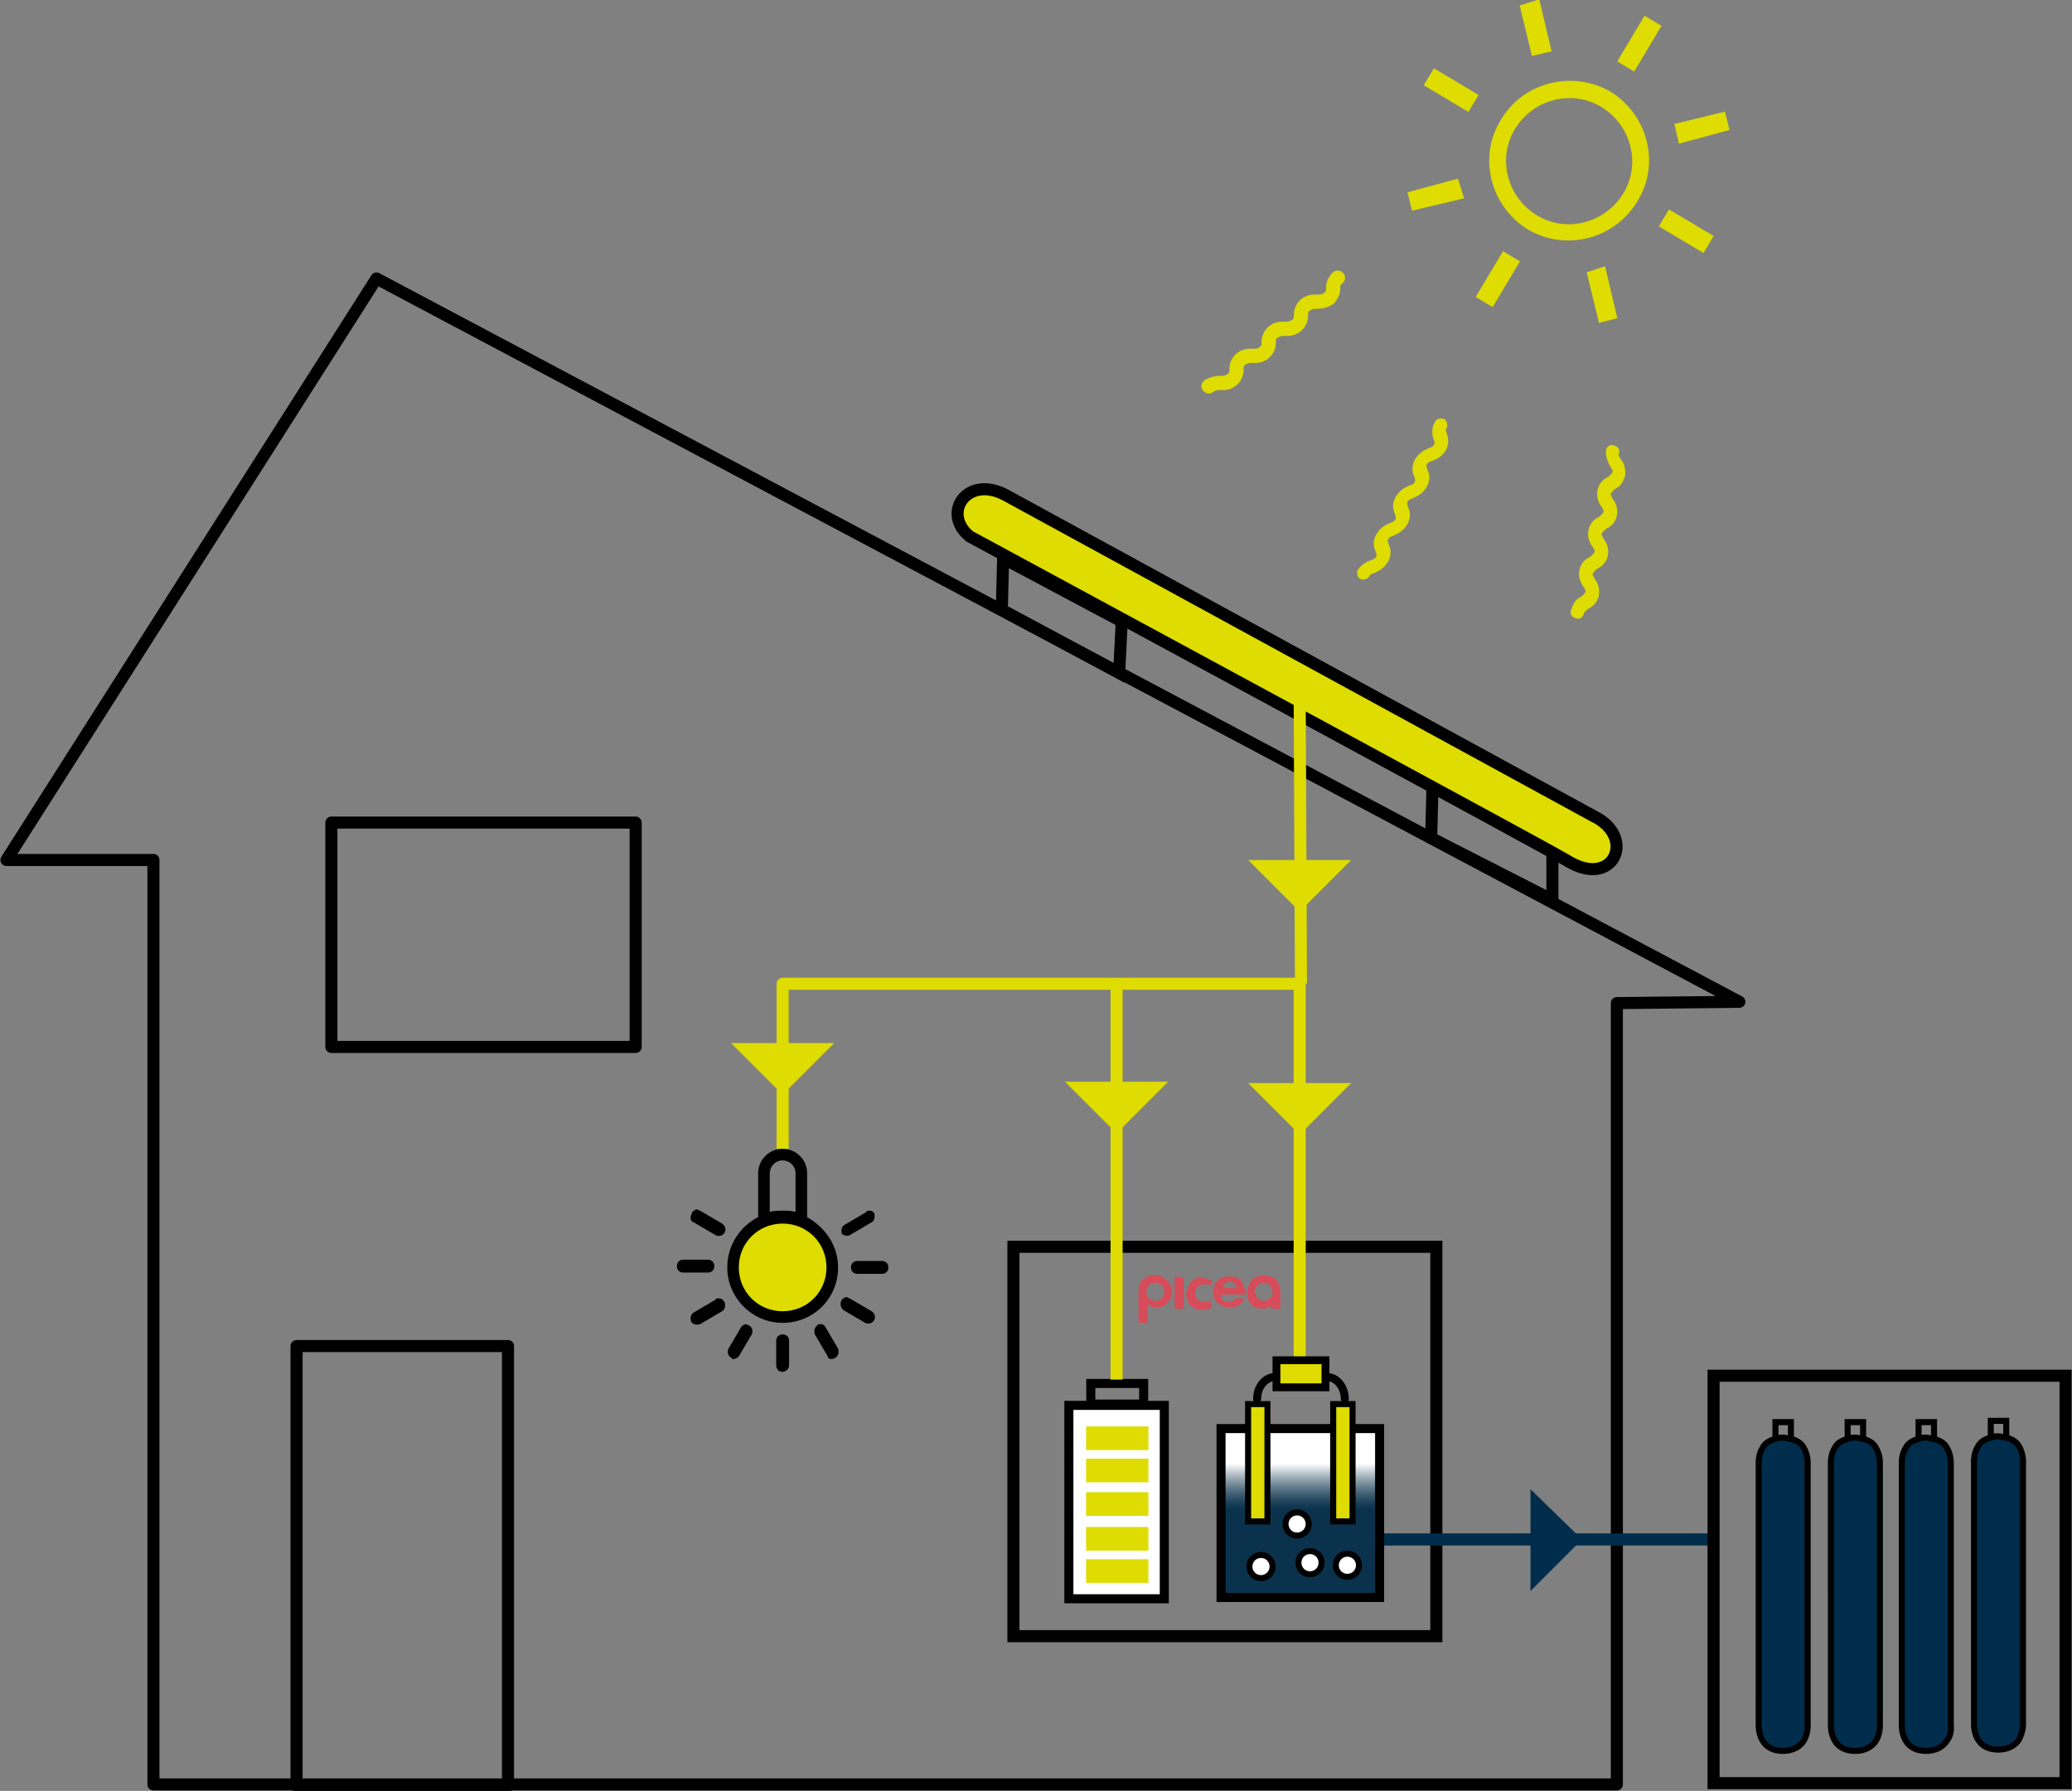 <svg xmlns="http://www.w3.org/2000/svg" xmlns:xlink="http://www.w3.org/1999/xlink" id="Ebene_1" x="0px" y="0px" viewBox="0 0 160.7 138.9" style="enable-background:new 0 0 160.7 138.9;" xml:space="preserve"><rect x="0" y="0" width="160.7" height="138.9" fill="#808080" stroke="none"/><style type="text/css">	.st0{fill:none;stroke:#000000;stroke-width:0.936;stroke-linejoin:round;stroke-miterlimit:10;}	.st1{fill:#DEDC00;}	.st2{fill:none;stroke:#000000;stroke-width:0.936;stroke-miterlimit:10;}	.st3{fill:none;stroke:#DEDC00;stroke-width:0.234;stroke-miterlimit:10;}	.st4{fill:none;stroke:#DEDC00;stroke-width:0.702;stroke-miterlimit:10;}	.st5{fill:none;stroke:#002D4C;stroke-width:0.936;stroke-linejoin:round;stroke-miterlimit:10;}	.st6{fill:none;stroke:#000000;stroke-width:0.468;stroke-miterlimit:10;}	.st7{fill:#002D4C;}	.st8{fill:#FFFFFF;}	.st9{fill:none;stroke:#000000;stroke-width:0.702;stroke-miterlimit:10;}	.st10{fill:none;stroke:#FFFFFF;stroke-width:0.267;stroke-miterlimit:10;}	.st11{fill:none;stroke:#DEDC00;stroke-width:0.936;stroke-linejoin:round;stroke-miterlimit:10;}			.st12{clip-path:url(#SVGID_00000018235519372024387130000003387045416531037356_);fill:url(#SVGID_00000027581863719319828420000010309354521604553126_);}	.st13{fill:#D84B59;}	.st14{fill:none;stroke:#000000;stroke-width:0.468;}	.st15{fill:none;stroke:#000000;stroke-width:0.622;stroke-linecap:round;}	.st16{fill:none;stroke:#000000;stroke-width:0.609;stroke-miterlimit:10;}</style><polygon class="st0" points="134.9,77.7 29.2,21.6 0.5,66.7 11.9,66.7 11.9,138.4 125.4,138.4 125.4,77.8 "></polygon><g>	<path class="st1" d="M64.8,98.3c0,2.2-1.9,3.9-4.2,3.9c-2.3,0-4.2-1.8-4.2-3.9c0-2.2,1.9-3.9,4.2-3.9  C62.9,94.4,64.8,96.2,64.8,98.3"></path>	<path class="st2" d="M120.4,66.1l0,3.7l-9.4-4.8l0.1-4L120.4,66.1z M87,48.2l-0.2,4l-9.1-4.9l0.1-4L87,48.2z"></path>	<rect x="25.7" y="63.8" class="st0" width="23.6" height="17.4"></rect>	<rect x="23" y="104.4" class="st0" width="16.4" height="34.1"></rect>	<path class="st1" d="M125.9,15c-1.4,2.3-4.4,3.1-6.7,1.7c-2.3-1.4-3.1-4.4-1.7-6.7c1.4-2.3,4.4-3.1,6.7-1.7  C126.5,9.7,127.3,12.7,125.9,15 M116.4,9.3c-1.8,2.9-0.8,6.7,2.1,8.5c2.9,1.7,6.7,0.8,8.5-2.2c1.8-2.9,0.8-6.7-2.1-8.5  C121.9,5.4,118.1,6.4,116.4,9.3"></path>			<rect x="111.9" y="5.1" transform="matrix(0.513 -0.859 0.859 0.513 48.797 100.078)" class="st1" width="1.3" height="3.8"></rect>			<rect x="111.9" y="5.1" transform="matrix(0.513 -0.859 0.859 0.513 48.797 100.078)" class="st3" width="1.3" height="3.8"></rect>	<polygon class="st1" points="109.3,15 113,14 113.4,15.3 109.6,16.2  "></polygon>	<polygon class="st3" points="109.3,15 113,14 113.4,15.3 109.6,16.2  "></polygon>	<rect x="114.3" y="21" transform="matrix(0.513 -0.858 0.858 0.513 37.957 110.287)" class="st1" width="3.9" height="1.3"></rect>	<rect x="114.3" y="21" transform="matrix(0.513 -0.858 0.858 0.513 37.957 110.287)" class="st3" width="3.9" height="1.3"></rect>	<polygon class="st1" points="125.3,24.6 124.1,24.9 123.2,21.2 124.4,20.8  "></polygon>	<polygon class="st3" points="125.3,24.6 124.1,24.9 123.2,21.2 124.4,20.8  "></polygon>	<rect x="130.1" y="16" transform="matrix(0.513 -0.859 0.859 0.513 48.329 121.063)" class="st1" width="1.3" height="3.8"></rect>	<rect x="130.1" y="16" transform="matrix(0.513 -0.859 0.859 0.513 48.329 121.063)" class="st3" width="1.3" height="3.8"></rect>	<polygon class="st1" points="134,10 130.3,11 130,9.7 133.7,8.8  "></polygon>	<polygon class="st3" points="134,10 130.3,11 130,9.7 133.7,8.8  "></polygon>			<rect x="125.2" y="2.7" transform="matrix(0.513 -0.858 0.858 0.513 59.044 110.76)" class="st1" width="3.9" height="1.3"></rect>			<rect x="125.2" y="2.7" transform="matrix(0.513 -0.858 0.858 0.513 59.044 110.76)" class="st3" width="3.9" height="1.3"></rect>	<polygon class="st1" points="118,0.5 118.9,4.2 120.2,3.9 119.3,0.1  "></polygon>	<polygon class="st3" points="118,0.5 119.3,0.1 120.2,3.9 118.9,4.2  "></polygon>	<path class="st1" d="M103.2,23.3c-0.3,0.2-0.7,0.3-1,0.3c-0.3,0-0.5,0-0.8,0.2c-0.3,0.2-0.3,0.4-0.3,0.7c0,0.7-0.6,1.2-1.2,1.2  c-0.1,0-0.2,0-0.2,0c-0.3,0-0.5,0-0.8,0.2c-0.3,0.2-0.3,0.4-0.3,0.7c0,0.7-0.6,1.2-1.2,1.2c-0.1,0-0.2,0-0.2,0  c-0.3,0-0.5,0-0.8,0.2c-0.3,0.2-0.3,0.4-0.3,0.7c0,0.7-0.6,1.2-1.2,1.2c-0.1,0-0.1,0-0.2,0c-0.3,0-0.5,0-0.8,0.2  c-0.1,0.1-0.2,0.1-0.3,0c-0.1-0.1-0.1-0.2,0-0.3c0.3-0.2,0.7-0.3,1-0.3c0.3,0,0.5,0,0.8-0.2c0.3-0.2,0.3-0.4,0.3-0.7  c0-0.7,0.6-1.2,1.2-1.2c0.1,0,0.1,0,0.2,0c0.3,0,0.5,0,0.8-0.2c0.3-0.2,0.3-0.4,0.3-0.7c0-0.7,0.6-1.2,1.2-1.2c0.1,0,0.2,0,0.2,0  c0.3,0,0.5,0,0.8-0.2c0.3-0.2,0.3-0.4,0.3-0.7c0-0.7,0.6-1.2,1.2-1.2c0.1,0,0.2,0,0.2,0c0.3,0,0.5,0,0.8-0.2  c0.3-0.2,0.3-0.4,0.3-0.7c0-0.4,0.2-0.7,0.4-0.9c0.1-0.1,0.2-0.1,0.3,0c0.1,0.1,0.1,0.2,0,0.3c-0.3,0.2-0.3,0.4-0.3,0.7  C103.6,22.7,103.4,23.1,103.2,23.3"></path>	<path class="st4" d="M103.2,23.3c-0.3,0.2-0.7,0.3-1,0.3c-0.3,0-0.5,0-0.8,0.2c-0.3,0.2-0.3,0.4-0.3,0.7c0,0.7-0.6,1.2-1.2,1.2  c-0.1,0-0.2,0-0.2,0c-0.3,0-0.5,0-0.8,0.2c-0.3,0.2-0.3,0.4-0.3,0.7c0,0.7-0.6,1.2-1.2,1.2c-0.1,0-0.2,0-0.2,0  c-0.3,0-0.5,0-0.8,0.2c-0.3,0.2-0.3,0.4-0.3,0.7c0,0.7-0.6,1.2-1.2,1.2c-0.1,0-0.1,0-0.2,0c-0.3,0-0.5,0-0.8,0.2  c-0.1,0.1-0.2,0.1-0.3,0c-0.1-0.1-0.1-0.2,0-0.3c0.3-0.2,0.7-0.3,1-0.3c0.3,0,0.5,0,0.8-0.2c0.3-0.2,0.3-0.4,0.3-0.7  c0-0.7,0.6-1.2,1.2-1.2c0.1,0,0.1,0,0.2,0c0.3,0,0.5,0,0.8-0.2c0.3-0.2,0.3-0.4,0.3-0.7c0-0.7,0.6-1.2,1.2-1.2c0.1,0,0.2,0,0.2,0  c0.3,0,0.5,0,0.8-0.2c0.3-0.2,0.3-0.4,0.3-0.7c0-0.7,0.6-1.2,1.2-1.2c0.1,0,0.2,0,0.2,0c0.3,0,0.5,0,0.8-0.2  c0.3-0.2,0.3-0.4,0.3-0.7c0-0.4,0.2-0.7,0.4-0.9c0.1-0.1,0.2-0.1,0.3,0c0.1,0.1,0.1,0.2,0,0.3c-0.3,0.2-0.3,0.4-0.3,0.7  C103.6,22.7,103.4,23.1,103.2,23.3z"></path>	<path class="st1" d="M111.8,34.8c-0.2,0.3-0.5,0.5-0.8,0.6c-0.3,0.1-0.5,0.2-0.6,0.4c-0.2,0.3-0.1,0.5,0,0.8  c0.3,0.6-0.1,1.3-0.7,1.6c-0.1,0-0.1,0-0.2,0.1c-0.3,0.1-0.5,0.2-0.6,0.4c-0.2,0.3-0.1,0.5,0,0.8c0.3,0.6-0.1,1.3-0.7,1.6  c-0.1,0-0.1,0-0.2,0.1c-0.3,0.1-0.5,0.2-0.6,0.4c-0.2,0.3-0.1,0.5,0,0.8c0.3,0.6-0.1,1.3-0.7,1.6c-0.1,0-0.1,0-0.2,0.1  c-0.3,0.1-0.5,0.2-0.6,0.4c0,0.1-0.2,0.1-0.2,0.1c-0.1,0-0.1-0.2-0.1-0.2c0.2-0.3,0.5-0.5,0.8-0.6c0.3-0.1,0.5-0.2,0.6-0.4  c0.2-0.3,0.1-0.5,0-0.8c-0.3-0.6,0.1-1.3,0.7-1.6c0.1,0,0.1,0,0.2-0.1c0.3-0.1,0.5-0.2,0.6-0.4c0.2-0.3,0.1-0.5,0-0.8  c-0.3-0.6,0.1-1.3,0.7-1.6c0.1,0,0.1,0,0.2-0.1c0.3-0.1,0.5-0.2,0.6-0.4c0.2-0.3,0.1-0.5,0-0.8c-0.3-0.6,0.1-1.3,0.7-1.6  c0.1,0,0.1,0,0.2-0.1c0.3-0.1,0.5-0.2,0.6-0.4c0.2-0.3,0.1-0.5,0-0.8c-0.1-0.3-0.1-0.7,0.1-1c0-0.1,0.2-0.1,0.2-0.1  c0.1,0,0.1,0.2,0.1,0.2c-0.2,0.3-0.1,0.5,0,0.8C112,34.1,112,34.5,111.8,34.8"></path>	<path class="st4" d="M111.8,34.8c-0.2,0.3-0.5,0.5-0.8,0.6c-0.3,0.1-0.5,0.2-0.6,0.4c-0.2,0.3-0.1,0.5,0,0.8  c0.3,0.6-0.1,1.3-0.7,1.6c-0.1,0-0.1,0-0.2,0.1c-0.3,0.1-0.5,0.2-0.6,0.4c-0.2,0.3-0.1,0.5,0,0.8c0.3,0.6-0.1,1.3-0.7,1.6  c-0.1,0-0.1,0-0.2,0.1c-0.3,0.1-0.5,0.2-0.6,0.4c-0.2,0.3-0.1,0.5,0,0.8c0.3,0.6-0.1,1.3-0.7,1.6c-0.1,0-0.1,0-0.2,0.1  c-0.3,0.1-0.5,0.2-0.6,0.4c0,0.1-0.2,0.1-0.2,0.1c-0.1,0-0.1-0.2-0.1-0.2c0.2-0.3,0.5-0.5,0.8-0.6c0.3-0.1,0.5-0.2,0.6-0.4  c0.2-0.3,0.1-0.5,0-0.8c-0.3-0.6,0.1-1.3,0.7-1.6c0.1,0,0.1,0,0.2-0.1c0.3-0.1,0.5-0.2,0.6-0.4c0.2-0.3,0.1-0.5,0-0.8  c-0.3-0.6,0.1-1.3,0.7-1.6c0.1,0,0.1,0,0.2-0.1c0.3-0.1,0.5-0.2,0.6-0.4c0.2-0.3,0.1-0.5,0-0.8c-0.3-0.6,0.1-1.3,0.7-1.6  c0.1,0,0.1,0,0.2-0.1c0.3-0.1,0.5-0.2,0.6-0.4c0.2-0.3,0.1-0.5,0-0.8c-0.1-0.3-0.1-0.7,0.1-1c0-0.1,0.2-0.1,0.2-0.1  c0.1,0,0.1,0.2,0.1,0.2c-0.2,0.3-0.1,0.5,0,0.8C112,34.1,112,34.5,111.8,34.8z"></path>	<path class="st1" d="M125.7,36.8c-0.1,0.4-0.3,0.7-0.6,0.8c-0.2,0.2-0.4,0.3-0.5,0.6c-0.1,0.3,0.1,0.5,0.2,0.7  c0.4,0.5,0.4,1.3-0.2,1.7c-0.1,0-0.1,0.1-0.2,0.1c-0.2,0.2-0.4,0.3-0.5,0.6c-0.1,0.3,0.1,0.5,0.2,0.7c0.4,0.5,0.4,1.3-0.2,1.7  c-0.1,0-0.1,0.1-0.2,0.1c-0.2,0.2-0.4,0.3-0.5,0.6c-0.1,0.3,0.1,0.5,0.2,0.7c0.4,0.5,0.4,1.3-0.2,1.7c-0.1,0-0.1,0.1-0.2,0.1  c-0.2,0.2-0.4,0.3-0.5,0.6c0,0.1-0.1,0.2-0.2,0.1c-0.1,0-0.2-0.1-0.1-0.2c0.1-0.4,0.3-0.7,0.6-0.8c0.2-0.2,0.4-0.3,0.5-0.6  c0.1-0.3-0.1-0.5-0.2-0.7c-0.4-0.5-0.4-1.3,0.2-1.7c0.1,0,0.1-0.1,0.2-0.1c0.2-0.2,0.4-0.3,0.5-0.6c0.1-0.3-0.1-0.5-0.2-0.7  c-0.4-0.5-0.4-1.3,0.2-1.7c0.1,0,0.1-0.1,0.2-0.1c0.2-0.2,0.4-0.3,0.5-0.6c0.1-0.3-0.1-0.5-0.2-0.7c-0.4-0.5-0.4-1.3,0.2-1.7  c0.1,0,0.1-0.1,0.2-0.1c0.2-0.2,0.4-0.3,0.5-0.6c0.1-0.3-0.1-0.5-0.2-0.7c-0.2-0.3-0.3-0.7-0.3-1c0-0.1,0.1-0.2,0.2-0.1  c0.1,0,0.2,0.1,0.1,0.2c-0.1,0.3,0.1,0.5,0.2,0.7C125.7,36.1,125.7,36.5,125.7,36.8"></path>	<path class="st4" d="M125.7,36.8c-0.1,0.4-0.3,0.7-0.6,0.8c-0.2,0.2-0.4,0.3-0.5,0.6c-0.1,0.3,0.1,0.5,0.2,0.7  c0.4,0.5,0.4,1.3-0.2,1.7c-0.1,0-0.1,0.1-0.2,0.1c-0.2,0.2-0.4,0.3-0.5,0.6c-0.1,0.3,0.1,0.5,0.2,0.7c0.4,0.5,0.4,1.3-0.2,1.7  c-0.1,0-0.1,0.1-0.2,0.1c-0.2,0.2-0.4,0.3-0.5,0.6c-0.1,0.3,0.1,0.5,0.2,0.7c0.4,0.5,0.4,1.3-0.2,1.7c-0.1,0-0.1,0.1-0.2,0.1  c-0.2,0.2-0.4,0.3-0.5,0.6c0,0.1-0.1,0.2-0.2,0.1c-0.1,0-0.2-0.1-0.1-0.2c0.1-0.4,0.3-0.7,0.6-0.8c0.2-0.2,0.4-0.3,0.5-0.6  c0.1-0.3-0.1-0.5-0.2-0.7c-0.4-0.5-0.4-1.3,0.2-1.7c0.1,0,0.1-0.1,0.2-0.1c0.2-0.2,0.4-0.3,0.5-0.6c0.1-0.3-0.1-0.5-0.2-0.7  c-0.4-0.5-0.4-1.3,0.2-1.7c0.1,0,0.1-0.1,0.2-0.1c0.2-0.2,0.4-0.3,0.5-0.6c0.1-0.3-0.1-0.5-0.2-0.7c-0.4-0.5-0.4-1.3,0.2-1.7  c0.1,0,0.1-0.1,0.2-0.1c0.2-0.2,0.4-0.3,0.5-0.6c0.1-0.3-0.1-0.5-0.2-0.7c-0.2-0.3-0.3-0.7-0.3-1c0-0.1,0.1-0.2,0.2-0.1  c0.1,0,0.2,0.1,0.1,0.2c-0.1,0.3,0.1,0.5,0.2,0.7C125.7,36.1,125.7,36.5,125.7,36.8z"></path>	<path d="M66,98.3c0,0.3,0.2,0.5,0.5,0.5h1.9c0.3,0,0.5-0.2,0.5-0.5c0-0.3-0.2-0.5-0.5-0.5h-1.9C66.2,97.8,66,98,66,98.3"></path>	<path d="M53,98.7h1.9c0.3,0,0.5-0.2,0.5-0.5c0-0.3-0.2-0.5-0.5-0.5H53c-0.3,0-0.5,0.2-0.5,0.5C52.5,98.5,52.7,98.7,53,98.7"></path>	<path d="M61.2,105.9V104c0-0.3-0.2-0.5-0.5-0.5c-0.3,0-0.5,0.2-0.5,0.5v1.9c0,0.3,0.2,0.5,0.5,0.5  C60.9,106.4,61.2,106.2,61.2,105.9"></path>	<path d="M60.7,94.9c1.9,0,3.4,1.5,3.4,3.4c0,1.9-1.5,3.4-3.4,3.4c-1.9,0-3.4-1.5-3.4-3.4C57.3,96.4,58.8,94.9,60.7,94.9 M59.7,91  c0-0.5,0.4-1,1-1c0.5,0,1,0.4,1,1v3c-0.3-0.1-0.6-0.1-1-0.1c-0.3,0-0.7,0-1,0.1V91z M60.7,102.6c2.4,0,4.3-1.9,4.3-4.3  c0-1.7-1-3.1-2.4-3.9V91c0-1.1-0.9-1.9-1.9-1.9c-1.1,0-1.9,0.9-1.9,1.9v3.4c-1.4,0.7-2.4,2.2-2.4,3.9  C56.4,100.6,58.3,102.6,60.7,102.6"></path>	<path d="M57.3,105.2l1-1.7c0.1-0.2,0.1-0.5-0.2-0.7c-0.1,0-0.2-0.1-0.2-0.1c-0.2,0-0.3,0.1-0.4,0.2l-1,1.7  c-0.1,0.2-0.1,0.5,0.2,0.7C56.8,105.5,57.1,105.4,57.3,105.2"></path>	<path d="M65.4,101.6l1.7,1c0.2,0.1,0.5,0.1,0.7-0.2c0.1-0.2,0.1-0.5-0.2-0.7l-1.7-1c-0.1,0-0.2-0.1-0.2-0.1c-0.2,0-0.3,0.1-0.4,0.2  C65.1,101.1,65.2,101.4,65.4,101.6"></path>	<path d="M53.8,94.8l1.7,1c0.2,0.1,0.5,0.1,0.7-0.2c0.1-0.2,0.1-0.5-0.2-0.7l-1.7-1c-0.1,0-0.2-0.1-0.2-0.1c-0.2,0-0.3,0.1-0.4,0.2  C53.5,94.4,53.5,94.7,53.8,94.8"></path>	<path d="M64.8,105.3c0.2-0.1,0.3-0.4,0.2-0.7l-1-1.7c-0.1-0.2-0.3-0.2-0.4-0.2c-0.1,0-0.2,0-0.2,0.1c-0.2,0.1-0.3,0.4-0.2,0.7  l1,1.7C64.2,105.4,64.5,105.5,64.8,105.3"></path>	<path d="M65.9,95.8l1.7-1c0.2-0.1,0.3-0.4,0.2-0.7c-0.1-0.2-0.3-0.2-0.4-0.2c-0.1,0-0.2,0-0.2,0.1l-1.7,1c-0.2,0.1-0.3,0.4-0.2,0.7  C65.4,95.8,65.7,95.9,65.9,95.8"></path>	<path d="M55.7,100.7c-0.1,0-0.2,0-0.2,0.1l-1.7,1c-0.2,0.1-0.3,0.4-0.2,0.7c0.1,0.2,0.4,0.3,0.7,0.2l1.7-1c0.2-0.1,0.3-0.4,0.2-0.7  C56,100.7,55.9,100.7,55.7,100.7"></path>	<path class="st1" d="M121.8,66.9c3.4,1.9,5.1-2,1.8-3.6L78,38.4c-3-1.6-5,1.4-2.8,3.2C122.7,67.3,120.4,66.1,121.8,66.9"></path>	<path class="st2" d="M121.8,66.9c3.4,1.9,5.1-2,1.8-3.6L78,38.4c-3-1.6-5,1.4-2.8,3.2C122.7,67.3,120.4,66.1,121.8,66.9z"></path>	<polygon class="st2" points="85.5,96.7 78.6,96.7 78.6,126.9 111.4,126.9 111.4,96.7 103.4,96.7  "></polygon>	<line class="st5" x1="107.1" y1="119.4" x2="132.9" y2="119.4"></line>	<rect x="132.9" y="106.7" class="st2" width="27.3" height="31.6"></rect>	<path class="st6" d="M138.9,111.7v-1.4h-1.2v1.4c0.2,0,0.4-0.1,0.6-0.1C138.5,111.6,138.7,111.6,138.9,111.7z"></path>	<path class="st7" d="M140.2,133.9v-1V132v-18.5v-0.1c0,0,0-0.6-0.3-1.1c-0.2-0.4-0.6-0.6-1-0.7c-0.2,0-0.4-0.1-0.6-0.1  c-0.2,0-0.4,0-0.6,0.1c-0.4,0.1-0.8,0.3-1,0.7c-0.3,0.5-0.3,1-0.3,1.1v1.3V132v0v0.6v0.3v1c0,0,0,0.6,0.3,1.1  c0.3,0.5,0.8,0.8,1.6,0.8c0.7,0,1.3-0.3,1.6-0.8C140.2,134.5,140.2,133.9,140.2,133.9"></path>	<path class="st6" d="M140.2,133.9v-1V132v-18.5v-0.1c0,0,0-0.6-0.3-1.1c-0.2-0.4-0.6-0.6-1-0.7c-0.2,0-0.4-0.1-0.6-0.1  c-0.2,0-0.4,0-0.6,0.1c-0.4,0.1-0.8,0.3-1,0.7c-0.3,0.5-0.3,1-0.3,1.1v1.3V132v0v0.6v0.3v1c0,0,0,0.6,0.3,1.1  c0.3,0.5,0.8,0.8,1.6,0.8c0.7,0,1.3-0.3,1.6-0.8C140.2,134.5,140.2,133.9,140.2,133.9z"></path>	<path class="st6" d="M144.5,111.7v-1.4h-1.2v1.4c0.2,0,0.4-0.1,0.6-0.1C144.1,111.6,144.3,111.6,144.5,111.7z"></path>	<path class="st7" d="M145.8,133.9v-1V132v-18.5v-0.1c0,0,0-0.6-0.3-1.1c-0.2-0.4-0.6-0.6-1-0.7c-0.2,0-0.4-0.1-0.6-0.1  c-0.2,0-0.4,0-0.6,0.1c-0.4,0.1-0.8,0.3-1,0.7c-0.3,0.5-0.3,1-0.3,1.1v1.3V132v0v0.6v0.3v1c0,0,0,0.6,0.3,1.1  c0.3,0.5,0.8,0.8,1.6,0.8c0.7,0,1.3-0.3,1.6-0.8C145.8,134.5,145.8,133.9,145.8,133.9"></path>	<path class="st6" d="M145.8,133.9v-1V132v-18.5v-0.1c0,0,0-0.6-0.3-1.1c-0.2-0.4-0.6-0.6-1-0.7c-0.2,0-0.4-0.1-0.6-0.1  c-0.2,0-0.4,0-0.6,0.1c-0.4,0.1-0.8,0.3-1,0.7c-0.3,0.5-0.3,1-0.3,1.1v1.3V132v0v0.6v0.3v1c0,0,0,0.6,0.3,1.1  c0.3,0.5,0.8,0.8,1.6,0.8c0.7,0,1.3-0.3,1.6-0.8C145.8,134.5,145.8,133.9,145.8,133.9z"></path>	<path class="st6" d="M150,111.7v-1.4h-1.2v1.4c0.2,0,0.4-0.1,0.6-0.1C149.7,111.6,149.9,111.6,150,111.7z"></path>	<path class="st7" d="M151.3,133.9v-1V132v-18.5v-0.1c0,0,0-0.6-0.3-1.1c-0.2-0.4-0.6-0.6-1-0.7c-0.2,0-0.4-0.1-0.6-0.1  c-0.2,0-0.4,0-0.6,0.1c-0.4,0.1-0.8,0.3-1,0.7c-0.3,0.5-0.3,1-0.3,1.1v1.3V132v0v0.6v0.3v1c0,0,0,0.6,0.3,1.1  c0.3,0.5,0.8,0.8,1.6,0.8c0.7,0,1.3-0.3,1.6-0.8C151.4,134.5,151.3,133.9,151.3,133.9"></path>	<path class="st6" d="M151.3,133.9v-1V132v-18.5v-0.1c0,0,0-0.6-0.3-1.1c-0.2-0.4-0.6-0.6-1-0.7c-0.2,0-0.4-0.1-0.6-0.1  c-0.2,0-0.4,0-0.6,0.1c-0.4,0.1-0.8,0.3-1,0.7c-0.3,0.5-0.3,1-0.3,1.1v1.3V132v0v0.6v0.3v1c0,0,0,0.6,0.3,1.1  c0.3,0.5,0.8,0.8,1.6,0.8c0.7,0,1.3-0.3,1.6-0.8C151.4,134.5,151.3,133.9,151.3,133.9z"></path>	<path class="st6" d="M155.6,111.6v-1.4h-1.2v1.4c0.2,0,0.4-0.1,0.6-0.1C155.2,111.5,155.4,111.5,155.6,111.6z"></path>	<path class="st7" d="M156.9,133.8v-1v-0.9v-18.5v-0.1c0,0,0-0.6-0.3-1.1c-0.2-0.4-0.6-0.6-1-0.7c-0.2,0-0.4-0.1-0.6-0.1  c-0.2,0-0.4,0-0.6,0.1c-0.4,0.1-0.8,0.3-1,0.7c-0.3,0.5-0.3,1-0.3,1.1v1.3v17.3v0v0.6v0.3v1c0,0,0,0.6,0.3,1.1  c0.3,0.5,0.8,0.8,1.6,0.8c0.7,0,1.3-0.3,1.6-0.8C156.9,134.3,156.9,133.8,156.9,133.8"></path>	<path class="st6" d="M156.9,133.8v-1v-0.9v-18.5v-0.1c0,0,0-0.6-0.3-1.1c-0.2-0.4-0.6-0.6-1-0.7c-0.2,0-0.4-0.1-0.6-0.1  c-0.2,0-0.4,0-0.6,0.1c-0.4,0.1-0.8,0.3-1,0.7c-0.3,0.5-0.3,1-0.3,1.1v1.3v17.3v0v0.6v0.3v1c0,0,0,0.6,0.3,1.1  c0.3,0.5,0.8,0.8,1.6,0.8c0.7,0,1.3-0.3,1.6-0.8C156.9,134.3,156.9,133.8,156.9,133.8z"></path>	<polygon class="st7" points="118.7,123.4 122.7,119.4 118.7,115.5  "></polygon>	<polygon class="st8" points="84.5,109 82.9,109 82.9,124 90.3,124 90.3,109 88.5,109  "></polygon>	<polygon class="st9" points="84.5,109 82.9,109 82.9,124 90.3,124 90.3,109 88.5,109  "></polygon>	<rect x="84.6" y="107.3" class="st9" width="4.1" height="1.6"></rect>	<rect x="84.1" y="120.8" class="st1" width="5.1" height="2.1"></rect>	<rect x="84.1" y="120.8" class="st10" width="5.1" height="2.1"></rect>	<rect x="84.1" y="118.3" class="st1" width="5.1" height="2.1"></rect>	<rect x="84.1" y="118.3" class="st10" width="5.1" height="2.1"></rect>	<rect x="84.1" y="115.6" class="st1" width="5.1" height="2.1"></rect>	<rect x="84.1" y="115.6" class="st10" width="5.1" height="2.1"></rect>	<rect x="84.1" y="113" class="st1" width="5.1" height="2.1"></rect>	<rect x="84.1" y="113" class="st10" width="5.1" height="2.1"></rect>	<rect x="84.1" y="110.5" class="st1" width="5.1" height="2.1"></rect>	<rect x="84.1" y="110.5" class="st10" width="5.1" height="2.1"></rect>	<polyline class="st11" points="100.8,105.6 100.8,76.7 100.8,76.3 60.7,76.3 60.7,76.9 60.7,89.1  "></polyline>	<line class="st11" x1="86.6" y1="76.3" x2="86.6" y2="107"></line>	<line class="st11" x1="100.8" y1="53.9" x2="100.9" y2="76.3"></line>	<polygon class="st1" points="56.7,80.9 60.7,84.9 64.7,80.9  "></polygon>	<polygon class="st1" points="82.6,83.9 86.6,87.9 90.6,83.9  "></polygon>	<polygon class="st1" points="96.8,84 100.8,88 104.8,84  "></polygon>	<polygon class="st1" points="96.8,66.7 100.8,70.7 104.8,66.7  "></polygon></g><g>	<defs>		<rect id="SVGID_1_" x="94.7" y="110.8" width="12.3" height="13.1"></rect>	</defs>	<clipPath id="SVGID_00000083772099156512952820000012806947902927628449_">		<use xlink:href="#SVGID_1_" style="overflow:visible;"></use>	</clipPath>			<linearGradient id="SVGID_00000015351181046160148690000012702214256016169362_" gradientUnits="userSpaceOnUse" x1="-263.957" y1="523.486" x2="-262.957" y2="523.486" gradientTransform="matrix(0 13.795 -13.795 0 7322.223 3751.701)">		<stop offset="0" style="stop-color:#FFFFFF"></stop>		<stop offset="0.222" style="stop-color:#FFFFFF"></stop>		<stop offset="0.278" style="stop-color:#B8C4CB"></stop>		<stop offset="0.332" style="stop-color:#7A909E"></stop>		<stop offset="0.382" style="stop-color:#4A677B"></stop>		<stop offset="0.425" style="stop-color:#274A61"></stop>		<stop offset="0.46" style="stop-color:#123852"></stop>		<stop offset="0.483" style="stop-color:#0A324C"></stop>		<stop offset="1" style="stop-color:#0A324C"></stop>	</linearGradient>			<rect x="94.7" y="110.8" style="clip-path:url(#SVGID_00000083772099156512952820000012806947902927628449_);fill:url(#SVGID_00000015351181046160148690000012702214256016169362_);" width="12.3" height="13.1"></rect></g><g>	<path class="st13" d="M90.5,99.3c-0.2-0.2-0.5-0.4-0.9-0.4c-0.2,0-0.3,0-0.5,0.1c-0.3,0.1-0.8,0.3-0.8,1.2v2.3c0,0,0,0.1,0.1,0.1  h0.5c0,0,0.1,0,0.1-0.1v-1.2c0-0.1,0.1-0.1,0.1-0.1c0.2,0.2,0.5,0.2,0.6,0.2c0.4,0,0.6-0.1,0.8-0.3c0.1-0.1,0.4-0.4,0.4-0.9  C90.9,99.8,90.7,99.5,90.5,99.3 M89.6,100.9c-0.4,0-0.7-0.3-0.7-0.7c0-0.4,0.3-0.7,0.7-0.7s0.7,0.3,0.7,0.7  C90.3,100.6,90,100.9,89.6,100.9 M97.1,99.3c0.2-0.2,0.5-0.4,0.9-0.4c0.2,0,0.3,0,0.5,0.1c0.3,0.1,0.8,0.3,0.8,1.2v1.2  c0,0,0,0.1-0.1,0.1h-0.5c0,0-0.1,0-0.1-0.1v0c0-0.1-0.1-0.1-0.1-0.1c-0.2,0.2-0.5,0.2-0.6,0.2c-0.4,0-0.6-0.1-0.8-0.3  c-0.1-0.1-0.4-0.4-0.4-0.9C96.8,99.8,96.9,99.5,97.1,99.3 M98,100.9c0.4,0,0.7-0.3,0.7-0.7c0-0.4-0.3-0.7-0.7-0.7s-0.7,0.3-0.7,0.7  C97.4,100.6,97.7,100.9,98,100.9 M91.8,99.1v2.3c0,0,0,0.1-0.1,0.1h-0.5c0,0-0.1,0-0.1-0.1v-2.3c0,0,0-0.1,0.1-0.1L91.8,99.1  C91.7,99,91.8,99,91.8,99.1 M93.9,99.6c0,0.1-0.1,0.1-0.1,0.1c-0.1-0.1-0.2-0.1-0.4-0.1c-0.4,0-0.7,0.3-0.7,0.7  c0,0.4,0.3,0.7,0.7,0.7c0.1,0,0.3,0,0.4-0.1c0.1,0,0.1,0,0.1,0.1l0.1,0.3c0,0.1,0,0.1,0,0.1c-0.2,0.1-0.5,0.2-0.7,0.2  c-0.4,0-0.7-0.1-0.9-0.3c-0.2-0.2-0.4-0.5-0.4-0.9c0-0.4,0.2-0.7,0.4-1c0.3-0.3,0.6-0.3,0.8-0.3c0.2,0,0.5,0.1,0.7,0.2  c0,0,0.1,0,0.1,0.1L93.9,99.6z M96.5,100.7C96.5,100.7,96.5,100.8,96.5,100.7c-0.1,0.3-0.4,0.7-1.1,0.7c-0.4,0-0.7-0.1-0.9-0.3  c-0.3-0.2-0.4-0.5-0.4-0.9c0-0.5,0.2-0.8,0.4-0.9c0.3-0.3,0.6-0.3,0.9-0.3c0.5,0,0.8,0.2,0.9,0.4c0.2,0.3,0.3,0.7,0.3,0.9v0  c0,0,0,0.1-0.1,0.1h-1.7c0,0-0.1,0-0.1,0.1c0,0.1,0,0.2,0.1,0.3c0.1,0.1,0.2,0.2,0.5,0.2c0.2,0,0.4-0.1,0.5-0.3c0,0,0,0,0.1,0  L96.5,100.7z M95.9,99.9C95.9,99.9,95.9,99.9,95.9,99.9c0-0.3-0.3-0.5-0.5-0.5c-0.2,0-0.5,0.1-0.5,0.4c0,0,0,0.1,0.1,0.1H95.9z"></path>	<rect x="94.7" y="110.8" class="st9" width="12.3" height="13.1"></rect>	<rect x="96.8" y="108.9" class="st1" width="1.5" height="9.1"></rect>	<rect x="96.8" y="108.9" class="st6" width="1.5" height="9.1"></rect>	<rect x="103.4" y="108.9" class="st1" width="1.5" height="9.1"></rect>	<rect x="103.4" y="108.9" class="st6" width="1.5" height="9.1"></rect>	<path class="st8" d="M100.6,119.1c0.5,0,0.9-0.4,0.9-0.9c0-0.5-0.4-0.9-0.9-0.9c-0.5,0-0.9,0.4-0.9,0.9  C99.7,118.7,100.1,119.1,100.6,119.1"></path>	<path class="st14" d="M100.6,119.1c0.5,0,0.9-0.4,0.9-0.9c0-0.5-0.4-0.9-0.9-0.9c-0.5,0-0.9,0.4-0.9,0.9  C99.7,118.7,100.1,119.1,100.6,119.1z"></path>	<path class="st8" d="M97.8,122.4c0.5,0,0.9-0.4,0.9-0.9c0-0.5-0.4-0.9-0.9-0.9c-0.5,0-0.9,0.4-0.9,0.9  C96.9,122,97.3,122.4,97.8,122.4"></path>	<path class="st14" d="M97.8,122.4c0.5,0,0.9-0.4,0.9-0.9c0-0.5-0.4-0.9-0.9-0.9c-0.5,0-0.9,0.4-0.9,0.9  C96.9,122,97.3,122.4,97.8,122.4z"></path>	<path class="st8" d="M104.5,122.3c0.5,0,0.9-0.4,0.9-0.9c0-0.5-0.4-0.9-0.9-0.9c-0.5,0-0.9,0.4-0.9,0.9  C103.6,121.9,104,122.3,104.5,122.3"></path>	<path class="st14" d="M104.5,122.3c0.5,0,0.9-0.4,0.9-0.9c0-0.5-0.4-0.9-0.9-0.9c-0.5,0-0.9,0.4-0.9,0.9  C103.6,121.9,104,122.3,104.5,122.3z"></path>	<path class="st8" d="M101.6,122.1c0.5,0,0.9-0.4,0.9-0.9c0-0.5-0.4-0.9-0.9-0.9c-0.5,0-0.9,0.4-0.9,0.9  C100.7,121.7,101.1,122.1,101.6,122.1"></path>	<path class="st14" d="M101.6,122.1c0.5,0,0.9-0.4,0.9-0.9c0-0.5-0.4-0.9-0.9-0.9c-0.5,0-0.9,0.4-0.9,0.9  C100.7,121.7,101.1,122.1,101.6,122.1z"></path>	<path class="st15" d="M98.9,106.8c-0.8,0-1.4,0.8-1.4,1.7"></path>	<rect x="99" y="105.5" class="st1" width="3.8" height="2.1"></rect>	<rect x="99" y="105.5" class="st16" width="3.8" height="2.1"></rect>	<path class="st15" d="M102.9,106.8c0.8,0,1.4,0.8,1.4,1.7"></path></g></svg>